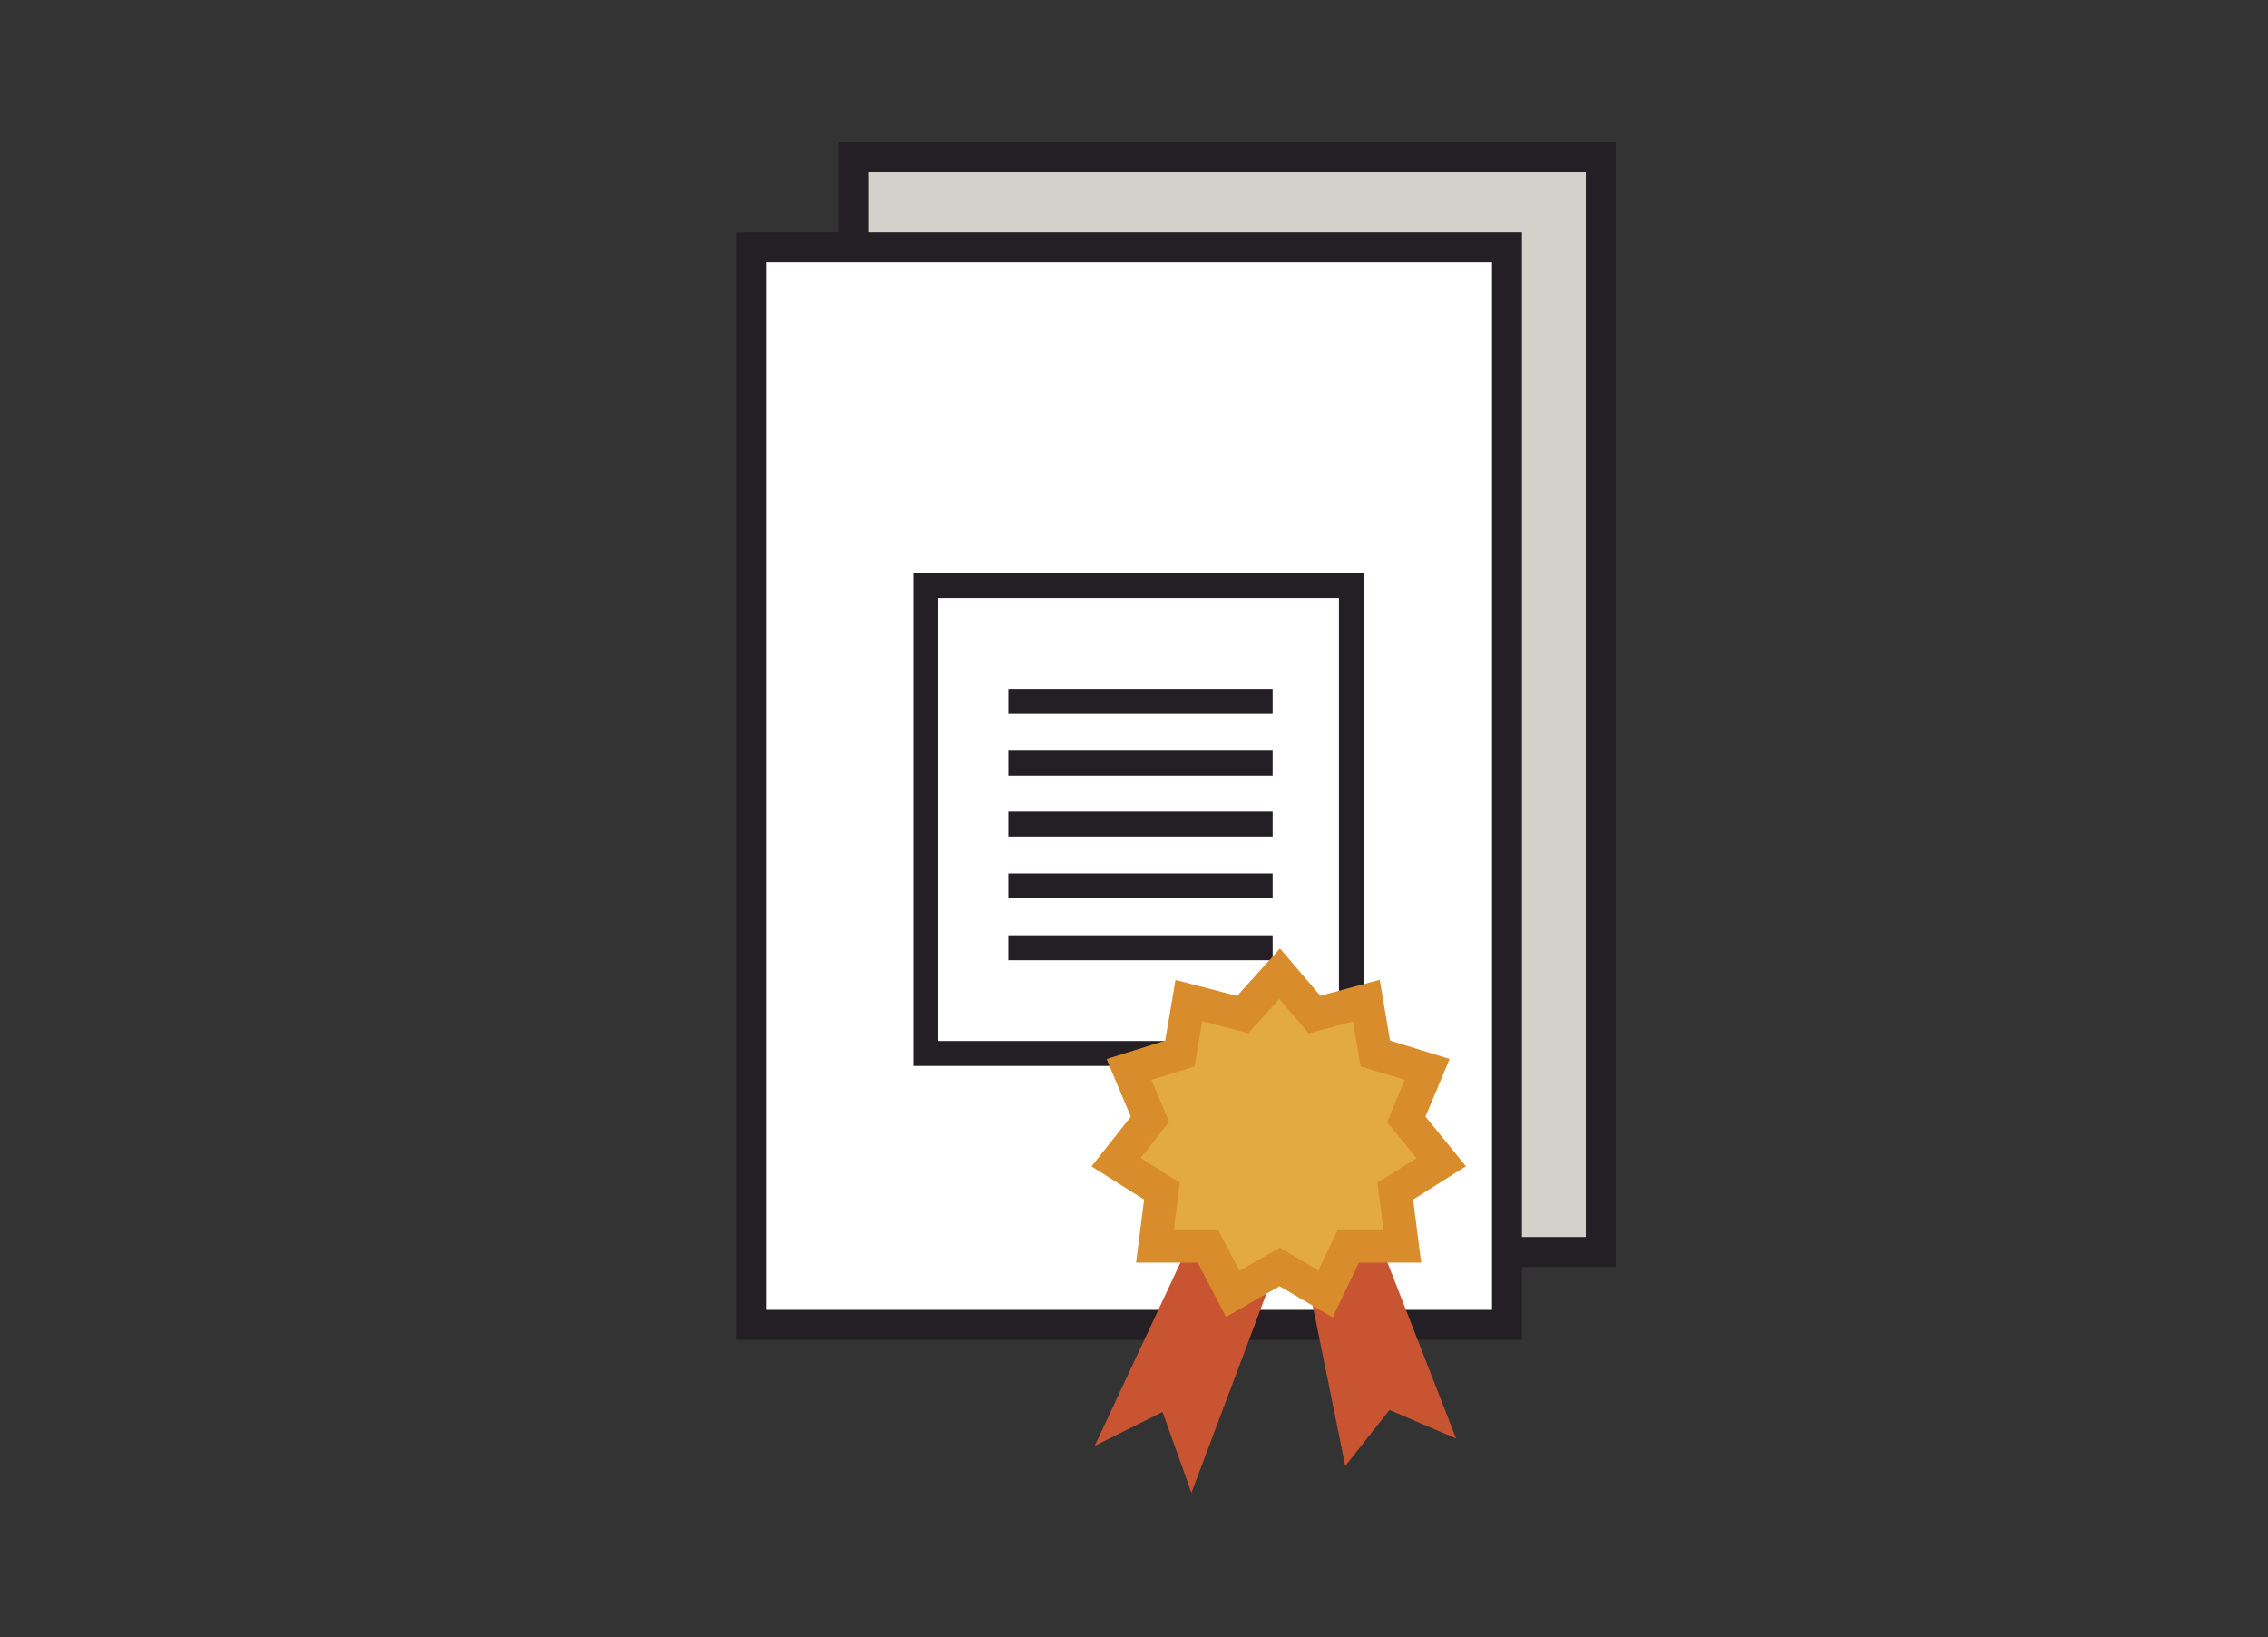 <?xml version="1.0" encoding="utf-8"?>
<!-- Generator: Adobe Illustrator 23.0.5, SVG Export Plug-In . SVG Version: 6.00 Build 0)  -->
<svg version="1.1" id="Capa_1" xmlns="http://www.w3.org/2000/svg" xmlns:xlink="http://www.w3.org/1999/xlink" x="0px" y="0px"
	 viewBox="0 0 227.4 164.1" style="enable-background:new 0 0 227.4 164.1;" xml:space="preserve">
<rect x="0" y="0" width="227.4" height="164.1" fill="#333333" stroke="none"/>
<style type="text/css">
	.st0{fill:#D2D2CB;stroke:#231F24;stroke-width:3;stroke-miterlimit:10;}
	.st1{fill:#FFFFFF;stroke:#231F24;stroke-width:3;stroke-miterlimit:10;}
	.st2{fill:none;stroke:#8A8983;stroke-width:3;stroke-miterlimit:10;}
	.st3{fill:#FFFFFF;stroke:#231F24;stroke-width:2.5;stroke-miterlimit:10;}
	.st4{fill:none;stroke:#231F24;stroke-width:2.5;stroke-miterlimit:10;}
	.st5{fill:#C85431;stroke:#C85431;stroke-width:3.335;stroke-miterlimit:10;}
	.st6{fill:#E2AA41;stroke:#D88C2C;stroke-width:3.335;stroke-miterlimit:10;}
</style>
<g>
	<g>
		<rect x="85.6" y="15.7" class="st0" width="74.9" height="109.8"/>
		<rect x="75.3" y="24.8" class="st1" width="75.8" height="108"/>
		<path class="st2" d="M128.2,51.3"/>
	</g>
	<g>
		<line class="st3" x1="127.6" y1="70.3" x2="101.1" y2="70.3"/>
		<line class="st3" x1="127.6" y1="76.5" x2="101.1" y2="76.5"/>
		<line class="st3" x1="127.6" y1="82.6" x2="101.1" y2="82.6"/>
		<line class="st3" x1="127.6" y1="88.8" x2="101.1" y2="88.8"/>
		<line class="st3" x1="127.6" y1="95" x2="101.1" y2="95"/>
		<rect x="92.8" y="58.7" class="st4" width="42.7" height="46.9"/>
	</g>
</g>
<g>
	<polyline class="st5" points="120.6,125.7 113.3,141.3 117.5,139.2 119.5,144.8 125.6,128.6 	"/>
	<polygon class="st5" points="132.9,128.8 135.8,143.1 138.8,139.3 143,141.1 137.5,127 	"/>
	<polygon class="st6" points="128.3,97.6 131.8,101.7 137,100.3 137.9,105.6 143.1,107.2 141,112.2 144.5,116.5 139.9,119.4 
		140.6,124.9 135.2,124.9 132.9,129.7 128.3,127 123.6,129.7 121.1,124.9 115.8,124.9 116.5,119.4 111.9,116.5 115.3,112.2 
		113.2,107.2 118.3,105.6 119.2,100.3 124.6,101.7 	"/>
</g>
</svg>
